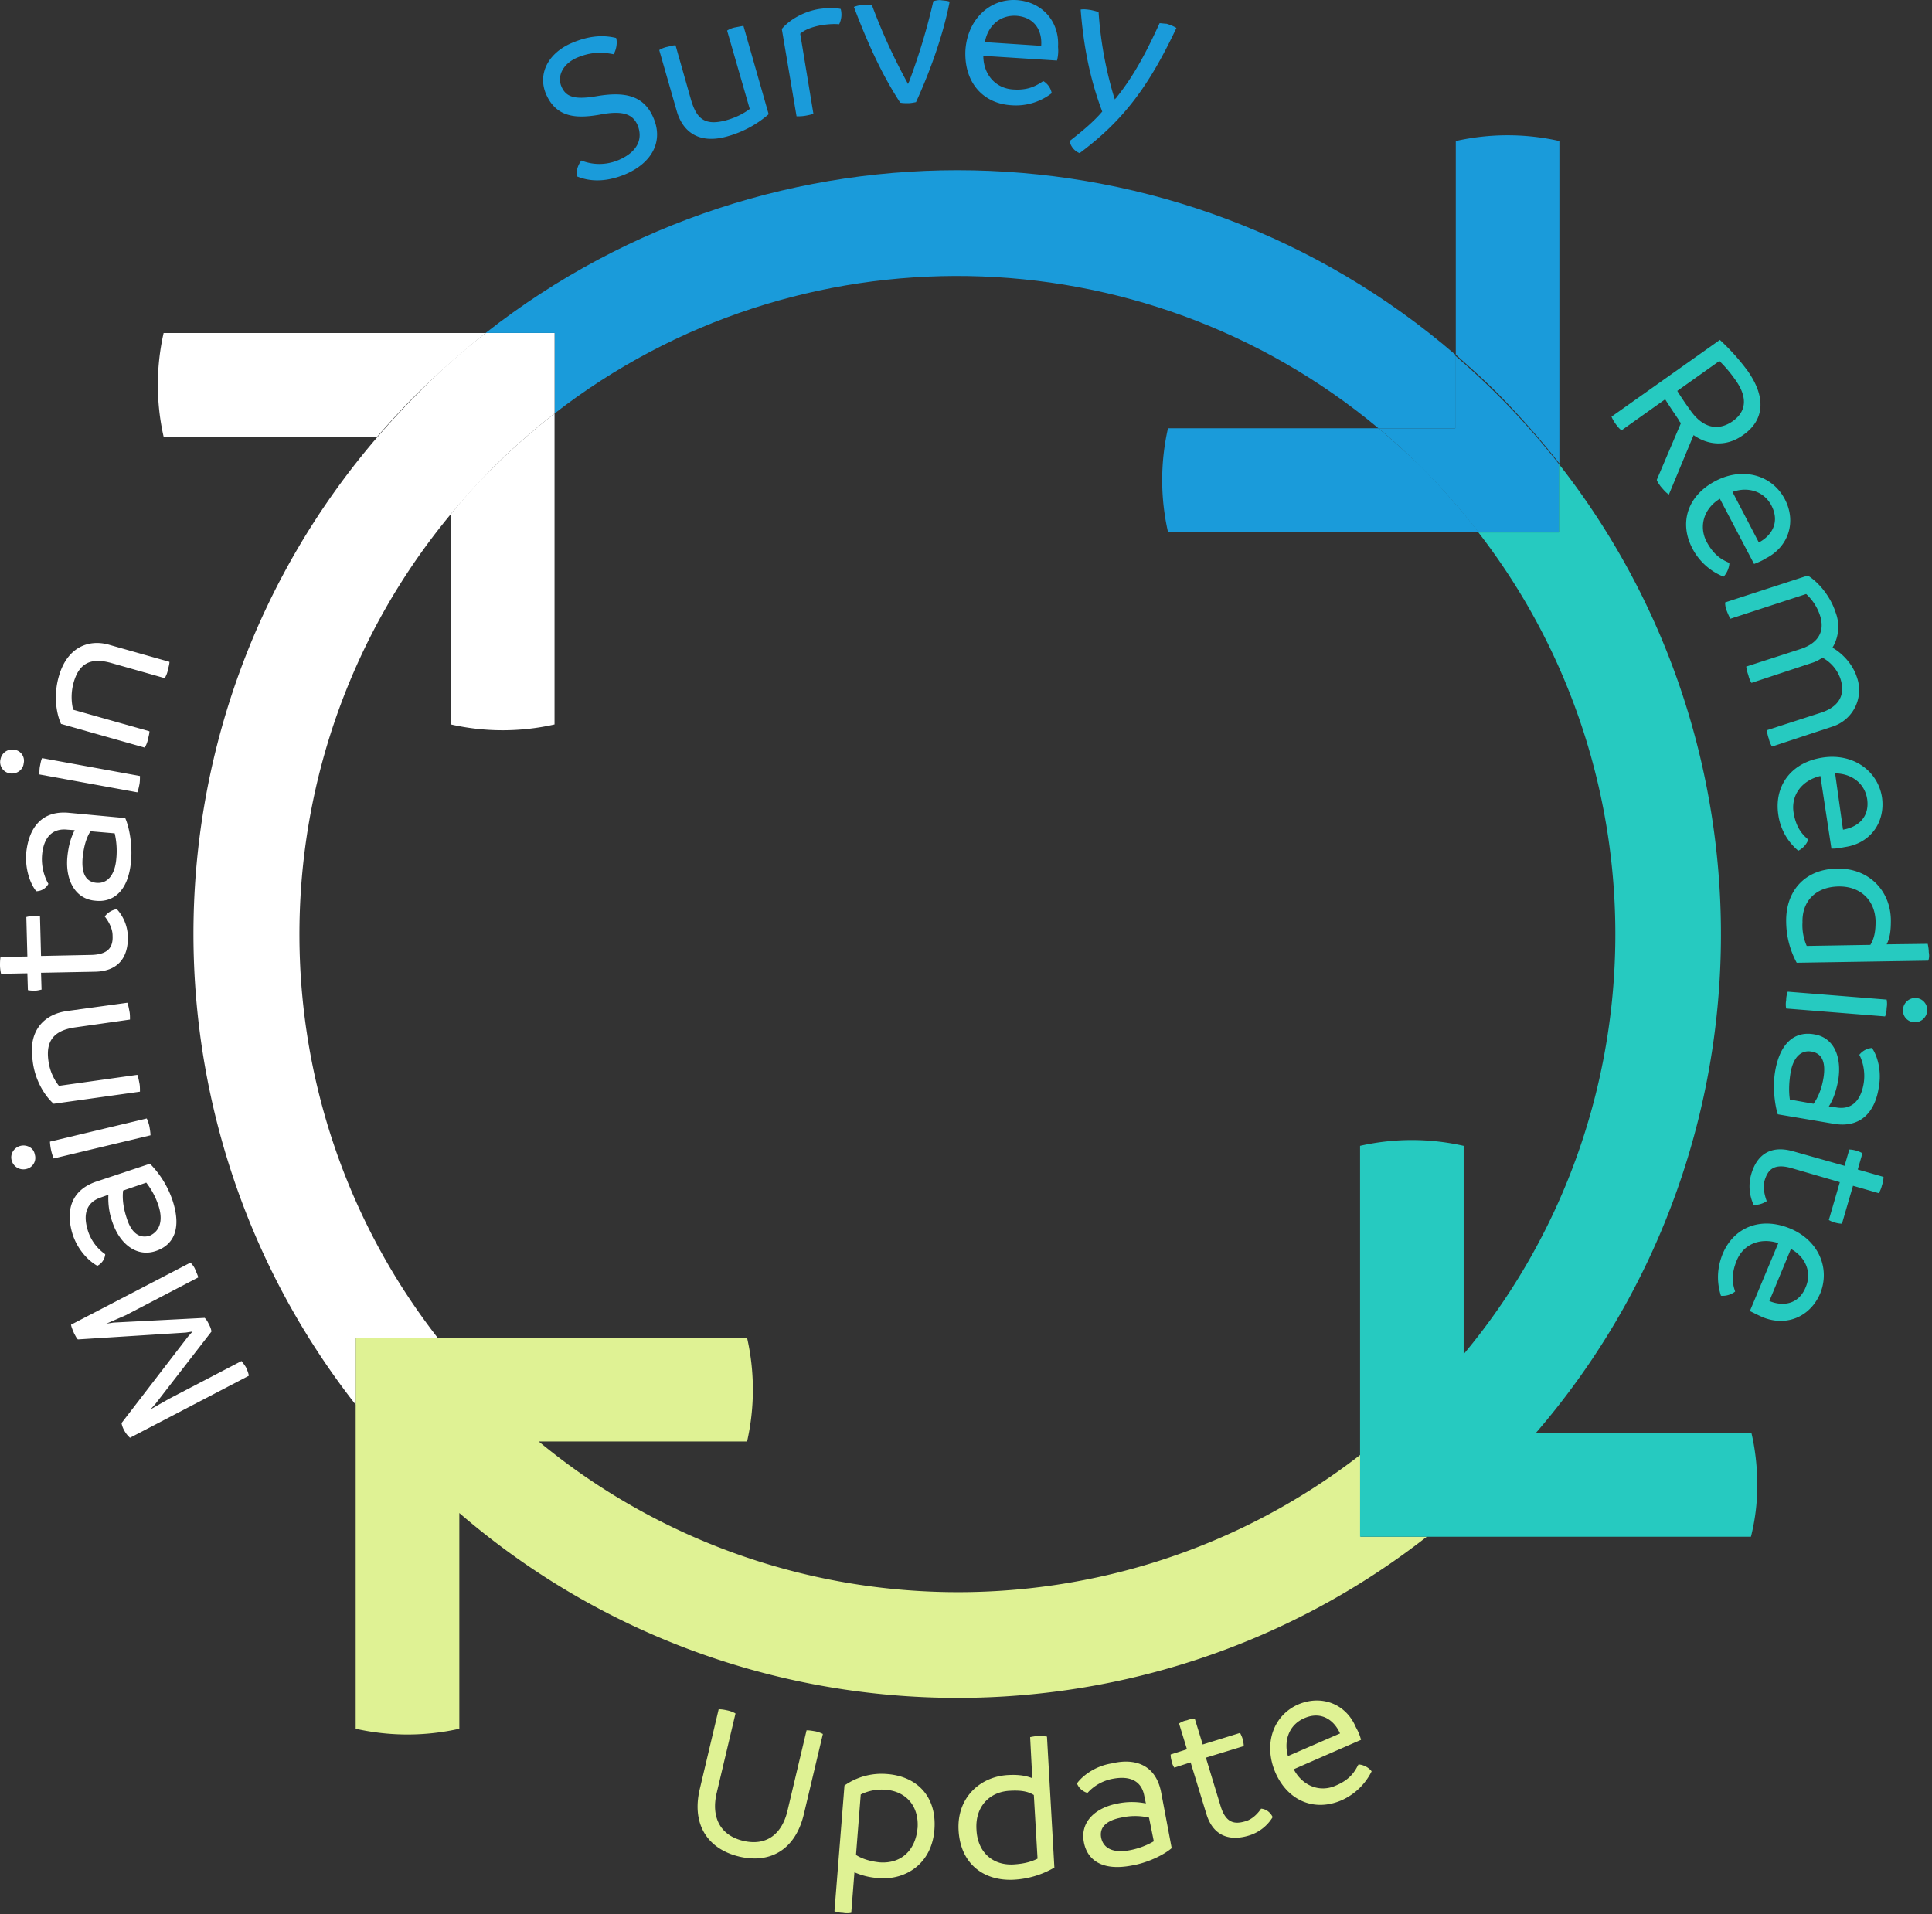 <svg xmlns="http://www.w3.org/2000/svg" fill="none" viewBox="0 0 444 440"><rect x="0" y="0" width="444" height="440" fill="#333333" stroke="none"/><defs></defs><path fill="#1A9BDA" d="M358.37 106.54V32.42a54.18 54.18 0 00-23.81 0v49.1c3.26 2.9 6.52 5.8 9.67 8.94 5.08 5.2 9.8 10.52 14.14 16.08zM316.79 98.44h-48.37a53.86 53.86 0 000 23.82h71.34a161 161 0 00-12.82-14.63 183.33 183.33 0 00-10.15-9.2z"></path><path fill="#1A9BDA" d="M334.44 98.44V81.5c-63.6-54.77-157.3-56.46-222.84-4.96h15.84v18.5c55.74-43.28 134.81-42.07 189.34 3.39h17.66z"></path><path fill="#1A9BDA" d="M334.44 98.44h-17.65c3.5 2.9 6.89 6.05 10.15 9.3 4.6 4.6 8.95 9.56 12.82 14.64h18.5v-15.72a175.74 175.74 0 00-23.82-24.9v16.68z"></path><path fill="#DFF294" d="M327.9 353.2h-15.22v-18.87c-55.62 43.17-134.34 42.08-188.87-3.02h47.88a53.93 53.93 0 000-23.82H81.74v89.84a54.2 54.2 0 0023.82 0v-49.58c63.47 54.78 156.94 56.59 222.35 5.44z"></path><path fill="#26CAC0" d="M403.84 341.23c0-4.12-.48-8.23-1.33-11.85h-49.57c54.9-63.6 56.7-157.19 5.32-222.72v15.72h-18.5c43.04 55.62 41.95 134.45-3.39 188.86v-47.88a53.93 53.93 0 00-23.81 0v89.84h89.83a47.76 47.76 0 001.45-11.97z"></path><path fill="#fff" d="M100.6 307.5c-43.4-55.75-42.32-134.7 3.02-189.35v-17.66H86.7c-54.66 63.6-56.23 156.94-4.96 222.36v-15.36h18.86zM111.6 76.55h-74a54.19 54.19 0 000 23.82h49.1c2.9-3.38 5.92-6.65 9.19-9.91a211.93 211.93 0 0115.71-13.9zM115.47 167.84c4.23 0 8.22-.48 11.97-1.33V95.05c-4.96 3.87-9.8 8.1-14.39 12.7a126.5 126.5 0 00-9.43 10.4v48.36c3.75.85 7.74 1.33 11.85 1.33z"></path><path fill="#fff" d="M103.62 100.5v17.65c3.02-3.63 6.17-7.02 9.43-10.4 4.6-4.6 9.43-8.83 14.4-12.7v-18.5H111.6a155.33 155.33 0 00-15.72 14.03 174.86 174.86 0 00-9.18 9.92h16.92z"></path><path fill="#1A9BDA" d="M132.52 40.52a5.2 5.2 0 011.09-3.62c2.41.96 5.44 1.2 8.58-.12 4.47-1.94 5.56-4.96 4.35-7.98-.96-2.18-2.78-3.63-8.82-2.42-4.96.84-9.8.84-12.22-4.72-1.93-4.47.25-9.3 5.8-11.73 4.48-1.93 7.75-1.81 10.29-1.2.36 1.08 0 2.9-.6 3.74-2.43-.48-4.97-.6-8.23.73-3.5 1.45-4.72 4.35-3.75 6.65.97 2.3 2.78 3.14 7.86 2.3 6.29-1.1 11-.49 13.3 4.95 2.3 5.32-.24 10.28-6.4 12.94-5.2 2.18-8.96 1.45-11.25.48zM170.85 5.94l5.8 20.32a24.43 24.43 0 01-9.43 5.07c-6.28 1.82-10.28-.72-11.73-5.92l-3.99-13.9c.6-.37 1.21-.6 1.82-.73.6-.12 1.2-.36 1.93-.36l3.5 12.33c1.22 4.23 2.91 6.4 8.35 4.84 2.06-.6 3.75-1.45 5.2-2.54l-5.2-18.02c.6-.36 1.21-.6 1.81-.72l1.94-.37zM192.85 5.58c-1.33-.12-2.78 0-4.23.24-1.94.37-3.63.97-4.72 1.94l3.03 18.38c-.6.24-1.21.36-1.94.48-.72.12-1.33.12-1.93.12l-3.39-20.07c1.57-1.94 4.84-4 8.59-4.6 1.81-.24 3.38-.36 4.95 0a5.01 5.01 0 01-.36 3.51zM218.24.38c-1.57 8.22-4.95 17.05-7.73 23.1-.6.12-1.21.24-1.82.24-.6 0-1.2 0-1.81-.12-4.35-6.65-7.62-14.03-10.64-22a7.3 7.3 0 012.54-.5h1.57a135.07 135.07 0 008.1 17.78l.24.48c0-.24.12-.36.24-.6A142.74 142.74 0 00214.5.26c.48-.12.96-.24 1.57-.24.72.12 1.57.12 2.17.36zM242.9 13.92l-16.92-1.08c0 4.23 2.78 7.5 6.9 7.73 3.74.25 5.55-1.08 6.88-1.93a4.12 4.12 0 011.94 2.78 13.42 13.42 0 01-9.2 2.78c-6.64-.36-11-5.32-10.63-12.7.48-7 5.56-11.84 11.73-11.48 5.8.36 9.91 4.84 9.55 10.76a9 9 0 01-.24 3.14zm-3.62-3.38c.24-3.15-1.2-6.53-5.68-6.9-4-.24-6.65 2.55-7.26 6.05l12.94.85zM270.36 6.43c-6.41 13.54-12.22 21.28-22.25 28.77a3.77 3.77 0 01-2.3-2.78c2.78-2.17 5.44-4.35 7.5-6.77-3.02-7.98-4.35-15.72-4.96-23.45.85-.13 1.57 0 2.42.12.48.12 1.09.24 1.7.48a88.36 88.36 0 003.5 19.35l.24.72c.12-.24.36-.36.48-.6 4.24-5.32 7.02-10.89 9.8-16.93.48 0 1.09.12 1.57.12.85.24 1.7.6 2.3.97z"></path><path fill="#26CAC0" d="M383.53 113.67c-.73-.48-1.21-1.08-1.94-1.93-.24-.36-.72-.97-.84-1.45l5.56-13.06a2.17 2.17 0 01-.6-.85c-.97-1.45-2.06-3.02-3.03-4.6l-10.04 7.14c-.6-.48-.96-.96-1.32-1.45a7.66 7.66 0 01-.97-1.7l24.9-17.64a50.73 50.73 0 016.3 7c4.59 6.42 3.74 11.62-.98 14.88-3.86 2.78-8.1 2.3-11.36 0l-5.68 13.66zm4.95-19.34c3.15 4.47 6.77 4.6 9.8 2.42 3.02-2.18 3.5-5.44.36-9.68a29.76 29.76 0 00-3.5-4.1l-9.68 6.88a72.19 72.19 0 003.02 4.48zM403.11 129.63l-7.86-14.99c-3.62 2.18-4.95 6.29-3.02 9.92 1.81 3.38 3.87 4.23 5.2 4.83 0 1.09-.6 2.42-1.33 3.15a13.85 13.85 0 01-7.13-6.41c-3.15-5.93-1.21-12.21 5.32-15.6 6.28-3.27 12.93-1.33 15.84 4.11 2.78 5.2.96 11-4.24 13.66-.96.6-1.57.85-2.78 1.33zm1.1-4.95c2.77-1.46 4.95-4.48 2.9-8.47-1.82-3.5-5.69-4.35-8.96-3.14l6.05 11.6zM421.13 167l-13.9 4.59a5.7 5.7 0 01-.73-1.81c-.24-.6-.36-1.33-.48-1.94l12.33-3.99c3.5-1.09 6.04-3.5 4.6-7.86a8.82 8.82 0 00-4.12-4.83c-.72.48-1.57.96-2.41 1.2l-13.91 4.6c-.36-.6-.6-1.21-.72-1.81-.25-.6-.37-1.33-.49-1.94l12.33-3.99c3.51-1.09 6.05-3.5 4.6-7.86a11.61 11.61 0 00-3.15-4.83l-17.4 5.68c-.37-.6-.61-1.21-.85-1.81-.24-.61-.37-1.21-.37-1.94l18.99-6.17c2.42 1.46 5.2 4.72 6.4 8.47a9.27 9.27 0 01-.72 8.1c2.3 1.33 4.6 3.75 5.56 6.65a8.8 8.8 0 01-5.56 11.49zM420.89 195.05l-2.54-16.69c-4.11.97-6.77 4.23-6.17 8.34.6 3.75 2.18 5.2 3.39 6.29a4.73 4.73 0 01-2.3 2.54 13.12 13.12 0 01-4.6-8.34c-.96-6.65 3.03-11.97 10.16-13.06 7.02-1.09 12.7 3.02 13.67 9.07.84 5.8-2.66 10.64-8.47 11.48-1.33.25-1.81.37-3.14.37zm2.66-4.36c3.02-.48 6.17-2.54 5.56-7.01-.6-3.87-3.87-5.92-7.37-5.92l1.81 12.93zM443.14 220.8l-30.23.48a20.1 20.1 0 01-2.42-9.43c-.12-6.77 4-12.09 11.73-12.21 7.5-.12 12.33 5.32 12.33 11.97 0 2.42-.24 3.99-.97 5.44l9.44-.12c.12.6.24 1.2.24 1.94.12.6.12 1.32-.12 1.93zm-27.93-3.39l14.63-.24c.96-1.57 1.2-3.26 1.2-5.44-.12-4.71-3.38-8.1-8.58-7.98-5.2.12-8.34 3.39-8.22 8.22a11.8 11.8 0 00.97 5.44zM410.85 227.93l22.73 1.82a5.2 5.2 0 010 1.93c0 .6-.12 1.33-.36 1.94l-22.73-1.82a5.2 5.2 0 010-1.93c0-.6.12-1.33.36-1.94zm29.5 1.45a2.75 2.75 0 012.54 3.03 2.83 2.83 0 01-3.02 2.54 2.7 2.7 0 01-2.54-2.9 2.84 2.84 0 013.02-2.67zM421.37 258.28l-12.81-2.17c-.73-2.3-1.21-6.41-.6-9.92 1.2-6.9 4.83-9.19 8.94-8.46 4.6.72 6.4 5.2 5.56 10.52-.48 2.53-1.2 4.59-2.17 6.04l1.69.24c3.38.6 5.56-1.33 6.29-5.32.48-2.66-.13-5.2-.97-6.77a4.13 4.13 0 012.9-1.57c1.21 1.7 2.3 5.2 1.57 9.07-.84 5.56-4.1 9.43-10.4 8.34zm-9.91-11.48c-.36 2.3-.36 4.35-.12 5.92l5.44.97c1.2-1.7 1.93-3.75 2.3-6.05.48-3.14-.12-5.44-2.66-5.92-2.42-.49-4.36 1.2-4.96 5.07zM403 276.9a10.08 10.08 0 01-.61-6.77c1.2-4.47 4.23-7.01 9.55-5.56l11.97 3.38 1.09-3.74c.6 0 1.09.12 1.57.24.49.12.97.36 1.45.6l-1.08 3.75 5.92 1.7a6 6 0 01-.36 1.93c-.13.6-.37 1.2-.73 1.81l-5.92-1.7-2.54 8.71c-.6 0-1.1-.12-1.57-.24-.6-.12-.97-.36-1.45-.6l2.53-8.7-11.24-3.27c-4-1.1-5.32.48-6.05 2.9-.48 1.81.13 3.75.49 4.72-.85.6-2.06.96-3.02.84zM402.15 301.32l6.53-15.6c-4-1.32-7.98.13-9.56 4-1.45 3.5-.84 5.68-.36 7.13a4.72 4.72 0 01-3.26.97c-.73-2.3-1.21-5.56.36-9.55 2.54-6.17 8.7-8.7 15.48-5.93 6.53 2.66 9.3 9.07 7 14.87-2.29 5.44-7.73 7.74-13.17 5.57-1.33-.6-1.81-.85-3.02-1.45zm4.47-2.3c2.9 1.22 6.65.98 8.34-3.14 1.58-3.62-.24-7.13-3.38-8.82l-4.96 11.97z"></path><path fill="#fff" d="M16.32 304.47l27.45-14.27c.48.49.85.97 1.09 1.57.24.6.48 1.1.72 1.82l-16.68 8.7-4.47 1.94 1.69-.25 20.92-1.08c.48.48.72.96.96 1.45.24.48.49.96.6 1.69l-12.93 16.69-1.09 1.2 4.23-2.41 16.69-8.7c.36.48.85 1.08 1.09 1.56.24.6.48 1.1.6 1.82l-27.32 14.26c-.49-.48-.97-.96-1.45-1.93a5.13 5.13 0 01-.49-1.45l15.24-19.83 1.08-1.21-1.57.24-24.78 1.57c-.37-.36-.49-.72-.85-1.33-.24-.6-.6-1.33-.73-2.05zM22.12 271.58l12.34-4.11a22.02 22.02 0 015.2 8.46c2.17 6.65.12 10.28-3.87 11.61-4.36 1.45-8.22-1.57-9.92-6.53a16.2 16.2 0 01-.96-6.4l-1.7.6c-3.26 1.09-4.23 3.75-3.02 7.62a10.36 10.36 0 003.99 5.44 3.32 3.32 0 01-1.81 2.66c-1.82-.97-4.48-3.51-5.69-7.26-1.57-5.08-.6-10.03 5.44-12.09zm14.27 5.44a17.29 17.29 0 00-2.78-5.2l-5.32 1.82c-.24 2.05.12 4.23.85 6.4.96 3.03 2.66 4.72 5.2 4 2.3-.97 3.26-3.4 2.05-7.02zM6.04 268.68a2.77 2.77 0 01-3.38-2.06c-.36-1.45.6-2.9 2.05-3.26 1.45-.36 3.03.48 3.27 1.93a2.62 2.62 0 01-1.94 3.39zm28.54-7.74l-22.25 5.32a11.87 11.87 0 01-.85-3.87l22.25-5.32c.24.6.49 1.21.6 1.82.13.72.25 1.45.25 2.05zM15.24 232.4l14.02-1.93c.24.6.36 1.33.48 1.94.13.6.13 1.2.13 1.93l-12.7 1.81c-4.96.73-6.65 3.27-6.05 7.62a11.82 11.82 0 002.42 5.8l18.02-2.53c.24.6.36 1.33.48 1.93.12.6.12 1.21.12 1.94l-19.83 2.78c-2.17-1.94-4.35-5.56-4.83-9.92-1.1-7.01 2.78-10.64 7.74-11.36zM26.84 208.95a9.77 9.77 0 012.54 6.29c.12 4.6-2.05 7.98-7.5 8.1l-12.45.24.12 3.87c-.6.12-.97.24-1.57.24-.48 0-.97 0-1.57-.12l-.12-3.87-6.05.12A9.4 9.4 0 010 221.9c0-.6 0-1.21.12-1.94l6.17-.12-.24-9.07a6.89 6.89 0 013.14-.12l.24 9.07 11.6-.24c4.12-.12 4.97-2.06 4.84-4.47 0-1.82-1.2-3.63-1.8-4.36a4.31 4.31 0 012.77-1.69zM15.84 186.82l12.94 1.21c.96 2.18 1.69 6.29 1.33 9.92-.6 6.89-4.11 9.55-8.23 9.07-4.59-.37-6.89-4.72-6.4-10.04.24-2.54.84-4.6 1.69-6.17l-1.7-.12c-3.38-.36-5.44 1.7-5.8 5.8-.24 2.79.6 5.2 1.45 6.66a3.2 3.2 0 01-2.78 1.69c-1.33-1.57-2.66-5.08-2.3-8.95.6-5.56 3.51-9.67 9.8-9.07zm10.88 10.64c.24-2.3 0-4.35-.36-5.92l-5.56-.48c-1.1 1.69-1.58 3.87-1.82 6.16-.24 3.15.49 5.44 3.15 5.69 2.41.24 4.23-1.58 4.59-5.45zM2.3 177.76a2.63 2.63 0 01-2.18-3.27 2.73 2.73 0 013.14-2.18 2.56 2.56 0 012.18 3.15c-.12 1.45-1.57 2.54-3.14 2.3zm29.26 4.35L9.06 178c0-.73 0-1.33.13-1.94.12-.6.24-1.33.48-1.81l22.49 4.11c0 .6 0 1.33-.12 1.93-.12.6-.24 1.21-.48 1.82zM25.27 148.25l13.67 3.87c0 .6-.25 1.33-.37 1.94a5.7 5.7 0 01-.72 1.81l-12.34-3.5c-4.83-1.34-7.37.24-8.58 4.47a12.36 12.36 0 00-.12 6.29l17.53 4.95c0 .6-.24 1.33-.36 1.94a5.7 5.7 0 01-.73 1.81l-19.22-5.44c-1.21-2.66-1.7-6.9-.49-11 1.94-6.77 7.02-8.59 11.73-7.14z"></path><path fill="#DFF294" d="M160.81 411.23l4.35-18.38c.73 0 1.34.12 1.94.25.6.12 1.33.36 1.93.72l-4.35 18.38c-1.2 5.2.6 9.55 6.05 10.88 5.56 1.33 9.06-1.7 10.27-7.01l4.36-18.38c.72 0 1.33.12 2.05.24.6.12 1.21.36 1.7.6l-4.36 18.38c-1.93 8.23-7.74 11.49-14.87 9.8-7.13-1.7-11-7.26-9.07-15.48zM214.74 420.54c-.6 7.86-6.65 11.6-12.7 11.13-2.17-.13-3.99-.61-5.68-1.34l-.73 9.31a5.2 5.2 0 01-1.93 0 6 6 0 01-1.93-.36l2.3-28.9a14.83 14.83 0 019.67-2.65c6.89.48 11.6 5.07 11 12.81zm-3.87-.36c.36-4.96-2.54-8.47-7.38-8.83a10.9 10.9 0 00-5.68 1.09l-1.09 13.9c1.33.85 3.15 1.46 5.44 1.7 4.84.36 8.23-2.66 8.7-7.86zM240.61 399.14l1.7 30.1a20.64 20.64 0 01-9.31 2.79c-6.78.36-12.22-3.5-12.7-11.25-.48-7.5 4.84-12.45 11.37-12.81 2.41-.12 3.99.12 5.56.72l-.49-9.43c.6-.12 1.21-.24 1.82-.24.72 0 1.45 0 2.05.12zm-2.17 28.05l-.85-14.63c-1.57-.97-3.38-1.09-5.56-.97-4.72.25-7.98 3.75-7.62 8.95.24 5.2 3.75 8.22 8.47 7.98 2.05-.12 3.86-.48 5.56-1.33zM266.85 411.96l2.42 12.81c-1.82 1.58-5.56 3.39-9.2 4-6.88 1.32-10.27-1.34-11-5.45-.84-4.6 2.67-7.86 7.87-8.82a16.2 16.2 0 016.4 0l-.36-1.7c-.6-3.38-3.14-4.71-7.13-3.99a10.34 10.34 0 00-5.93 3.27 3.66 3.66 0 01-2.42-2.18c1.21-1.7 4.12-3.99 7.98-4.6 5.45-1.32 10.16.37 11.37 6.66zm-7.25 13.3a17.3 17.3 0 005.56-2.06l-1.1-5.44a14.34 14.34 0 00-6.4 0c-3.14.6-5.08 2.06-4.6 4.6.49 2.41 2.67 3.62 6.54 2.9zM292.48 417.64a9.68 9.68 0 01-5.44 4.23c-4.35 1.33-8.22.24-9.8-4.96l-3.62-11.85-3.75 1.21a3.72 3.72 0 01-.6-1.45c-.12-.48-.24-.96-.24-1.57l3.75-1.2-1.82-5.93c.6-.37 1.09-.6 1.82-.73.6-.24 1.2-.36 1.8-.36l1.82 5.92 8.59-2.66c.24.49.48.97.6 1.45.12.6.24.97.24 1.58l-8.7 2.66 3.38 11.12c1.21 3.99 3.27 4.23 5.69 3.5 1.81-.48 3.14-2.17 3.62-2.9 1.33.13 2.18.97 2.66 1.94zM312.8 399.87l-15.48 6.77c1.94 3.75 5.93 5.44 9.67 3.75 3.51-1.46 4.48-3.51 5.2-4.84 1.1 0 2.42.72 3.03 1.57a14.1 14.1 0 01-6.9 6.65c-6.16 2.66-12.33.24-15.23-6.4-2.78-6.54-.48-13.07 5.2-15.6 5.32-2.3 11-.25 13.3 5.2.6 1.08.85 1.69 1.2 2.9zm-4.84-1.45c-1.2-2.79-4.1-5.32-8.22-3.51-3.63 1.57-4.72 5.32-3.75 8.7l11.97-5.2z"></path></svg>